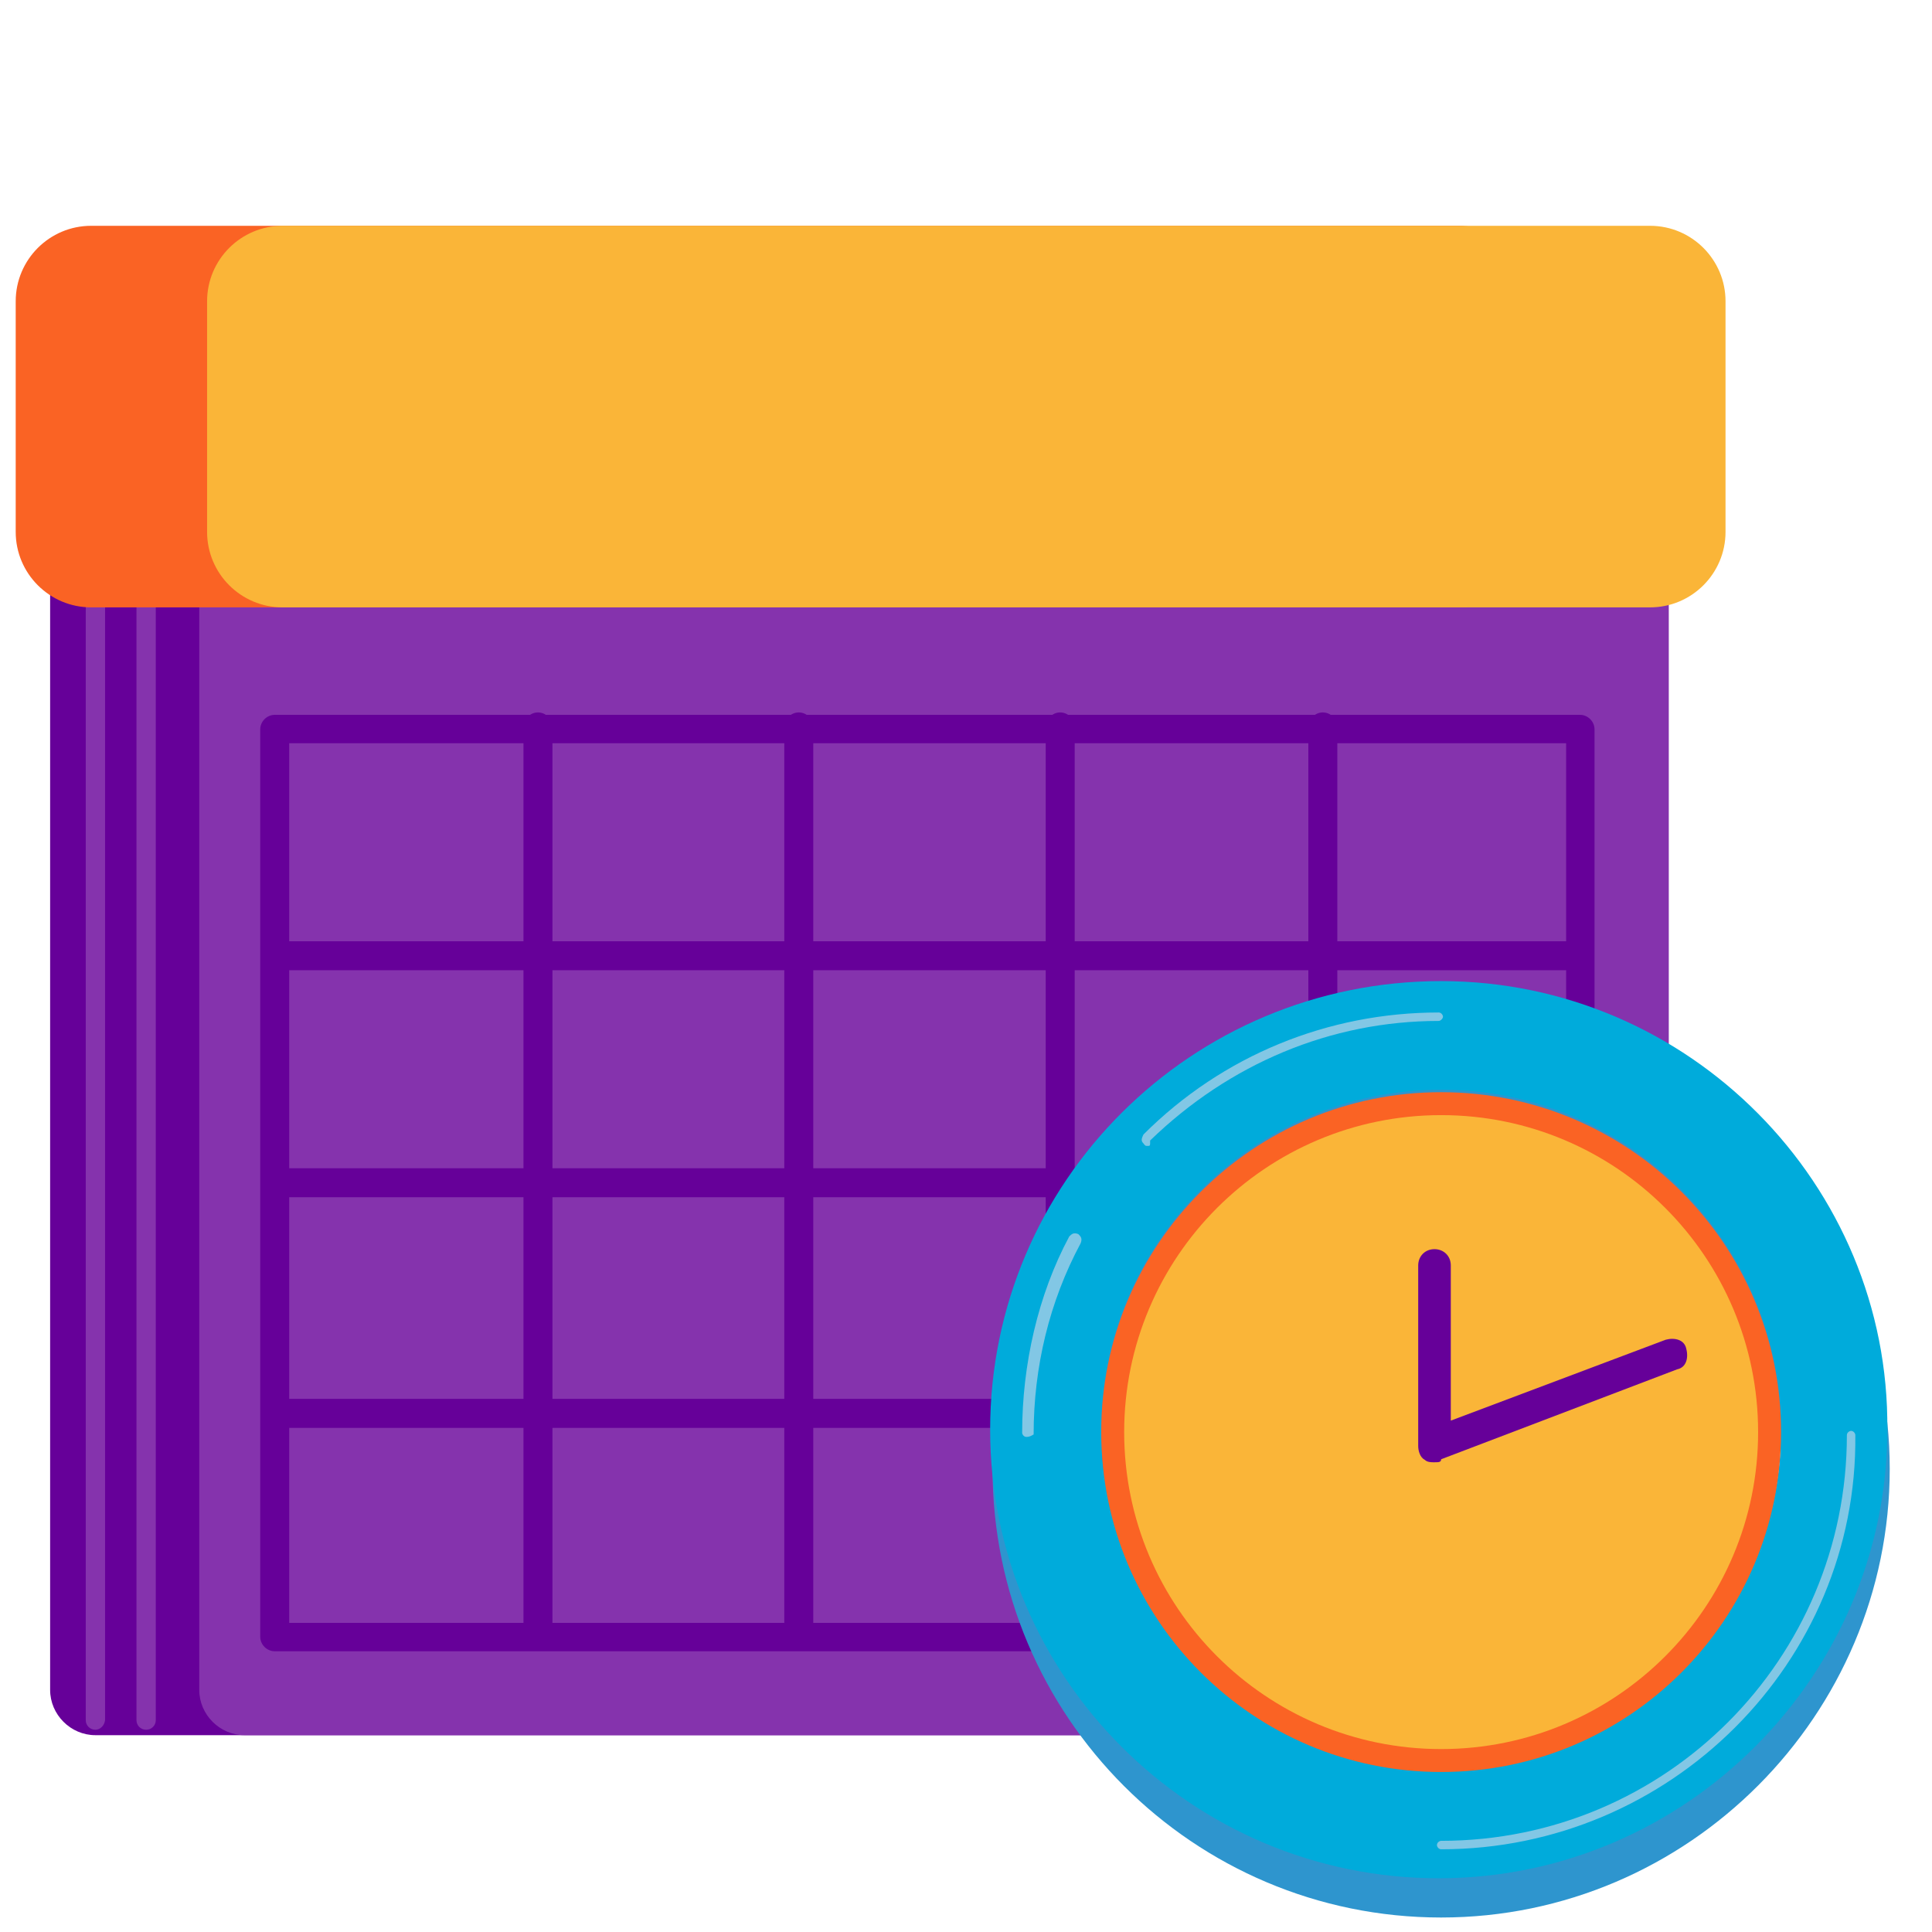 <svg width="320" height="320" viewBox="0 0 320 320" fill="none" xmlns="http://www.w3.org/2000/svg">
<path d="M15.803 90.4H244.203C248.303 90.4 251.703 93.8 251.703 97.9V279.9C251.703 284 248.303 287.4 244.203 287.4H15.803C11.703 287.4 8.303 284 8.303 279.9V97.9C8.203 93.8 11.403 90.4 15.803 90.4Z" fill="#660099"/>
<path d="M24.203 286.5C23.303 286.5 22.603 285.8 22.603 284.9V98.8C22.603 97.9 23.303 97.2 24.203 97.2C25.103 97.2 25.803 97.9 25.803 98.8V284.9C25.803 285.8 25.103 286.5 24.203 286.5ZM15.803 286.5C14.903 286.5 14.203 285.8 14.203 284.9V98.8C14.203 97.9 14.903 97.2 15.803 97.2C16.703 97.2 17.403 97.9 17.403 98.8V284.9C17.303 285.8 16.603 286.5 15.803 286.5ZM40.503 90.4H268.903C273.003 90.4 276.403 93.8 276.403 97.9V279.9C276.403 284 273.003 287.4 268.903 287.4H40.503C36.403 287.4 33.003 284 33.003 279.9V97.9C33.003 93.8 36.103 90.4 40.503 90.4Z" fill="#8533AD"/>
<path d="M260.503 236.5H47.103C45.803 236.5 44.703 235.4 44.703 234.1C44.703 232.8 45.803 231.7 47.103 231.7H260.503C261.803 231.7 262.903 232.8 262.903 234.1C262.903 235.4 261.803 236.5 260.503 236.5ZM260.503 198.3H47.103C45.803 198.3 44.703 197.2 44.703 195.9C44.703 194.6 45.803 193.5 47.103 193.5H260.503C261.803 193.5 262.903 194.6 262.903 195.9C262.803 197.2 261.803 198.3 260.503 198.3ZM260.503 160.7H47.103C45.803 160.7 44.703 159.6 44.703 158.3C44.703 157 45.803 155.9 47.103 155.9H260.503C261.803 155.9 262.903 157 262.903 158.3C262.903 159.6 261.803 160.7 260.503 160.7Z" fill="#660099"/>
<path d="M219.103 272.6C217.803 272.6 216.703 271.5 216.703 270.2V120.4C216.703 119.1 217.803 118 219.103 118C220.403 118 221.503 119.1 221.503 120.4V270.2C221.503 271.5 220.403 272.6 219.103 272.6ZM175.603 272.6C174.303 272.6 173.203 271.5 173.203 270.2V120.4C173.203 119.1 174.303 118 175.603 118C176.903 118 178.003 119.1 178.003 120.4V270.2C177.903 271.5 176.903 272.6 175.603 272.6ZM132.303 272.6C131.003 272.6 129.903 271.5 129.903 270.2V120.4C129.903 119.1 131.003 118 132.303 118C133.603 118 134.703 119.1 134.703 120.4V270.2C134.703 271.5 133.603 272.6 132.303 272.6ZM89.103 272.6C87.803 272.6 86.703 271.5 86.703 270.2V120.4C86.703 119.1 87.803 118 89.103 118C90.403 118 91.503 119.1 91.503 120.4V270.2C91.403 271.5 90.403 272.6 89.103 272.6Z" fill="#660099"/>
<path d="M15.102 37.4H241.602C248.502 37.4 254.102 43 254.102 49.9V88.1C254.102 95 248.502 100.6 241.602 100.6H15.102C8.202 100.6 2.602 95 2.602 88.1V49.9C2.602 43 8.202 37.4 15.102 37.4Z" fill="#FA6324"/>
<path d="M46.801 37.4H273.301C280.201 37.4 285.801 43 285.801 49.9V88.1C285.801 95 280.201 100.6 273.301 100.6H46.801C39.901 100.6 34.301 95 34.301 88.1V49.9C34.301 43 39.901 37.4 46.801 37.4Z" fill="#FAB538"/>
<path d="M261.702 273.5H45.502C44.202 273.5 43.102 272.4 43.102 271.1V120.8C43.102 119.5 44.202 118.4 45.502 118.4H261.702C263.002 118.4 264.102 119.5 264.102 120.8V271.2C264.102 272.4 263.002 273.5 261.702 273.5ZM47.902 268.8H259.402V123.1H47.902V268.8Z" fill="#660099"/>
<path d="M238.698 169C197.698 169 164.398 202.3 164.398 243.3C164.398 284.3 197.698 317.6 238.698 317.6C279.698 317.6 312.998 284 312.998 243.3C312.998 202.6 279.698 169 238.698 169ZM238.698 299.7C207.698 299.7 182.398 274.4 182.398 243.4C182.398 212.4 207.698 187.1 238.698 187.1C269.698 187.1 294.998 212.4 294.998 243.4C294.998 274.4 269.698 299.7 238.698 299.7Z" fill="#2E95CE"/>
<path d="M238.7 162.5C197.3 162.5 164 195.8 164 236.8C164 277.8 197.3 311.1 238.3 311.1C279.3 311.1 312.6 277.4 312.6 236.8C313 196.2 279.7 162.5 238.7 162.5ZM238.7 293.1C207.7 293.1 182.4 267.8 182.4 236.8C182.4 205.8 207.7 180.5 238.7 180.5C269.7 180.5 295 205.8 295 236.8C295 267.8 269.7 293.1 238.7 293.1Z" fill="#00ABDB"/>
<path d="M238.698 293.5C269.792 293.5 294.998 268.294 294.998 237.2C294.998 206.107 269.792 180.9 238.698 180.9C207.605 180.9 182.398 206.107 182.398 237.2C182.398 268.294 207.605 293.5 238.698 293.5Z" fill="#FA6324"/>
<path d="M238.699 289.7C267.694 289.7 291.199 266.195 291.199 237.2C291.199 208.205 267.694 184.7 238.699 184.7C209.704 184.7 186.199 208.205 186.199 237.2C186.199 266.195 209.704 289.7 238.699 289.7Z" fill="#FAB538"/>
<path d="M237.498 242.2C237.098 242.2 236.398 242.2 235.998 241.8C235.198 241.4 234.898 240.3 234.898 239.5V209.6C234.898 208.1 235.998 206.9 237.598 206.9C239.098 206.9 240.298 208 240.298 209.6V235.3L275.898 221.9C277.398 221.5 278.998 221.9 279.298 223.4C279.698 224.9 279.298 226.5 277.798 226.8L238.698 241.7C238.698 242.2 238.298 242.2 237.498 242.2Z" fill="#660099"/>
<path d="M238.701 306.3C238.301 306.3 238.001 305.9 238.001 305.6C238.001 305.2 238.401 304.9 238.701 304.9C276.001 304.9 305.901 274.7 305.901 237.7C305.901 237.3 306.301 237 306.601 237C307.001 237 307.301 237.4 307.301 237.7C307.701 275.3 276.701 306.3 238.701 306.3ZM170.001 238C169.601 238 169.301 237.6 169.301 237.3C169.301 226.1 171.901 214.5 177.101 204.8C177.501 204.4 177.801 204.1 178.601 204.4C179.001 204.8 179.301 205.1 179.001 205.9C173.801 215.6 171.201 226.4 171.201 237.6C171.101 237.6 170.701 238 170.001 238ZM190.101 189.8C189.701 189.8 189.701 189.8 189.401 189.4C189.001 189 189.001 188.7 189.401 187.9C202.501 174.8 220.001 167.7 238.301 167.7C238.701 167.7 239.001 168.1 239.001 168.4C239.001 168.7 238.601 169.1 238.301 169.1C220.401 169.1 203.601 176.2 190.501 188.9C190.501 189.8 190.501 189.8 190.101 189.8Z" fill="#82C7E5"/>
</svg>
